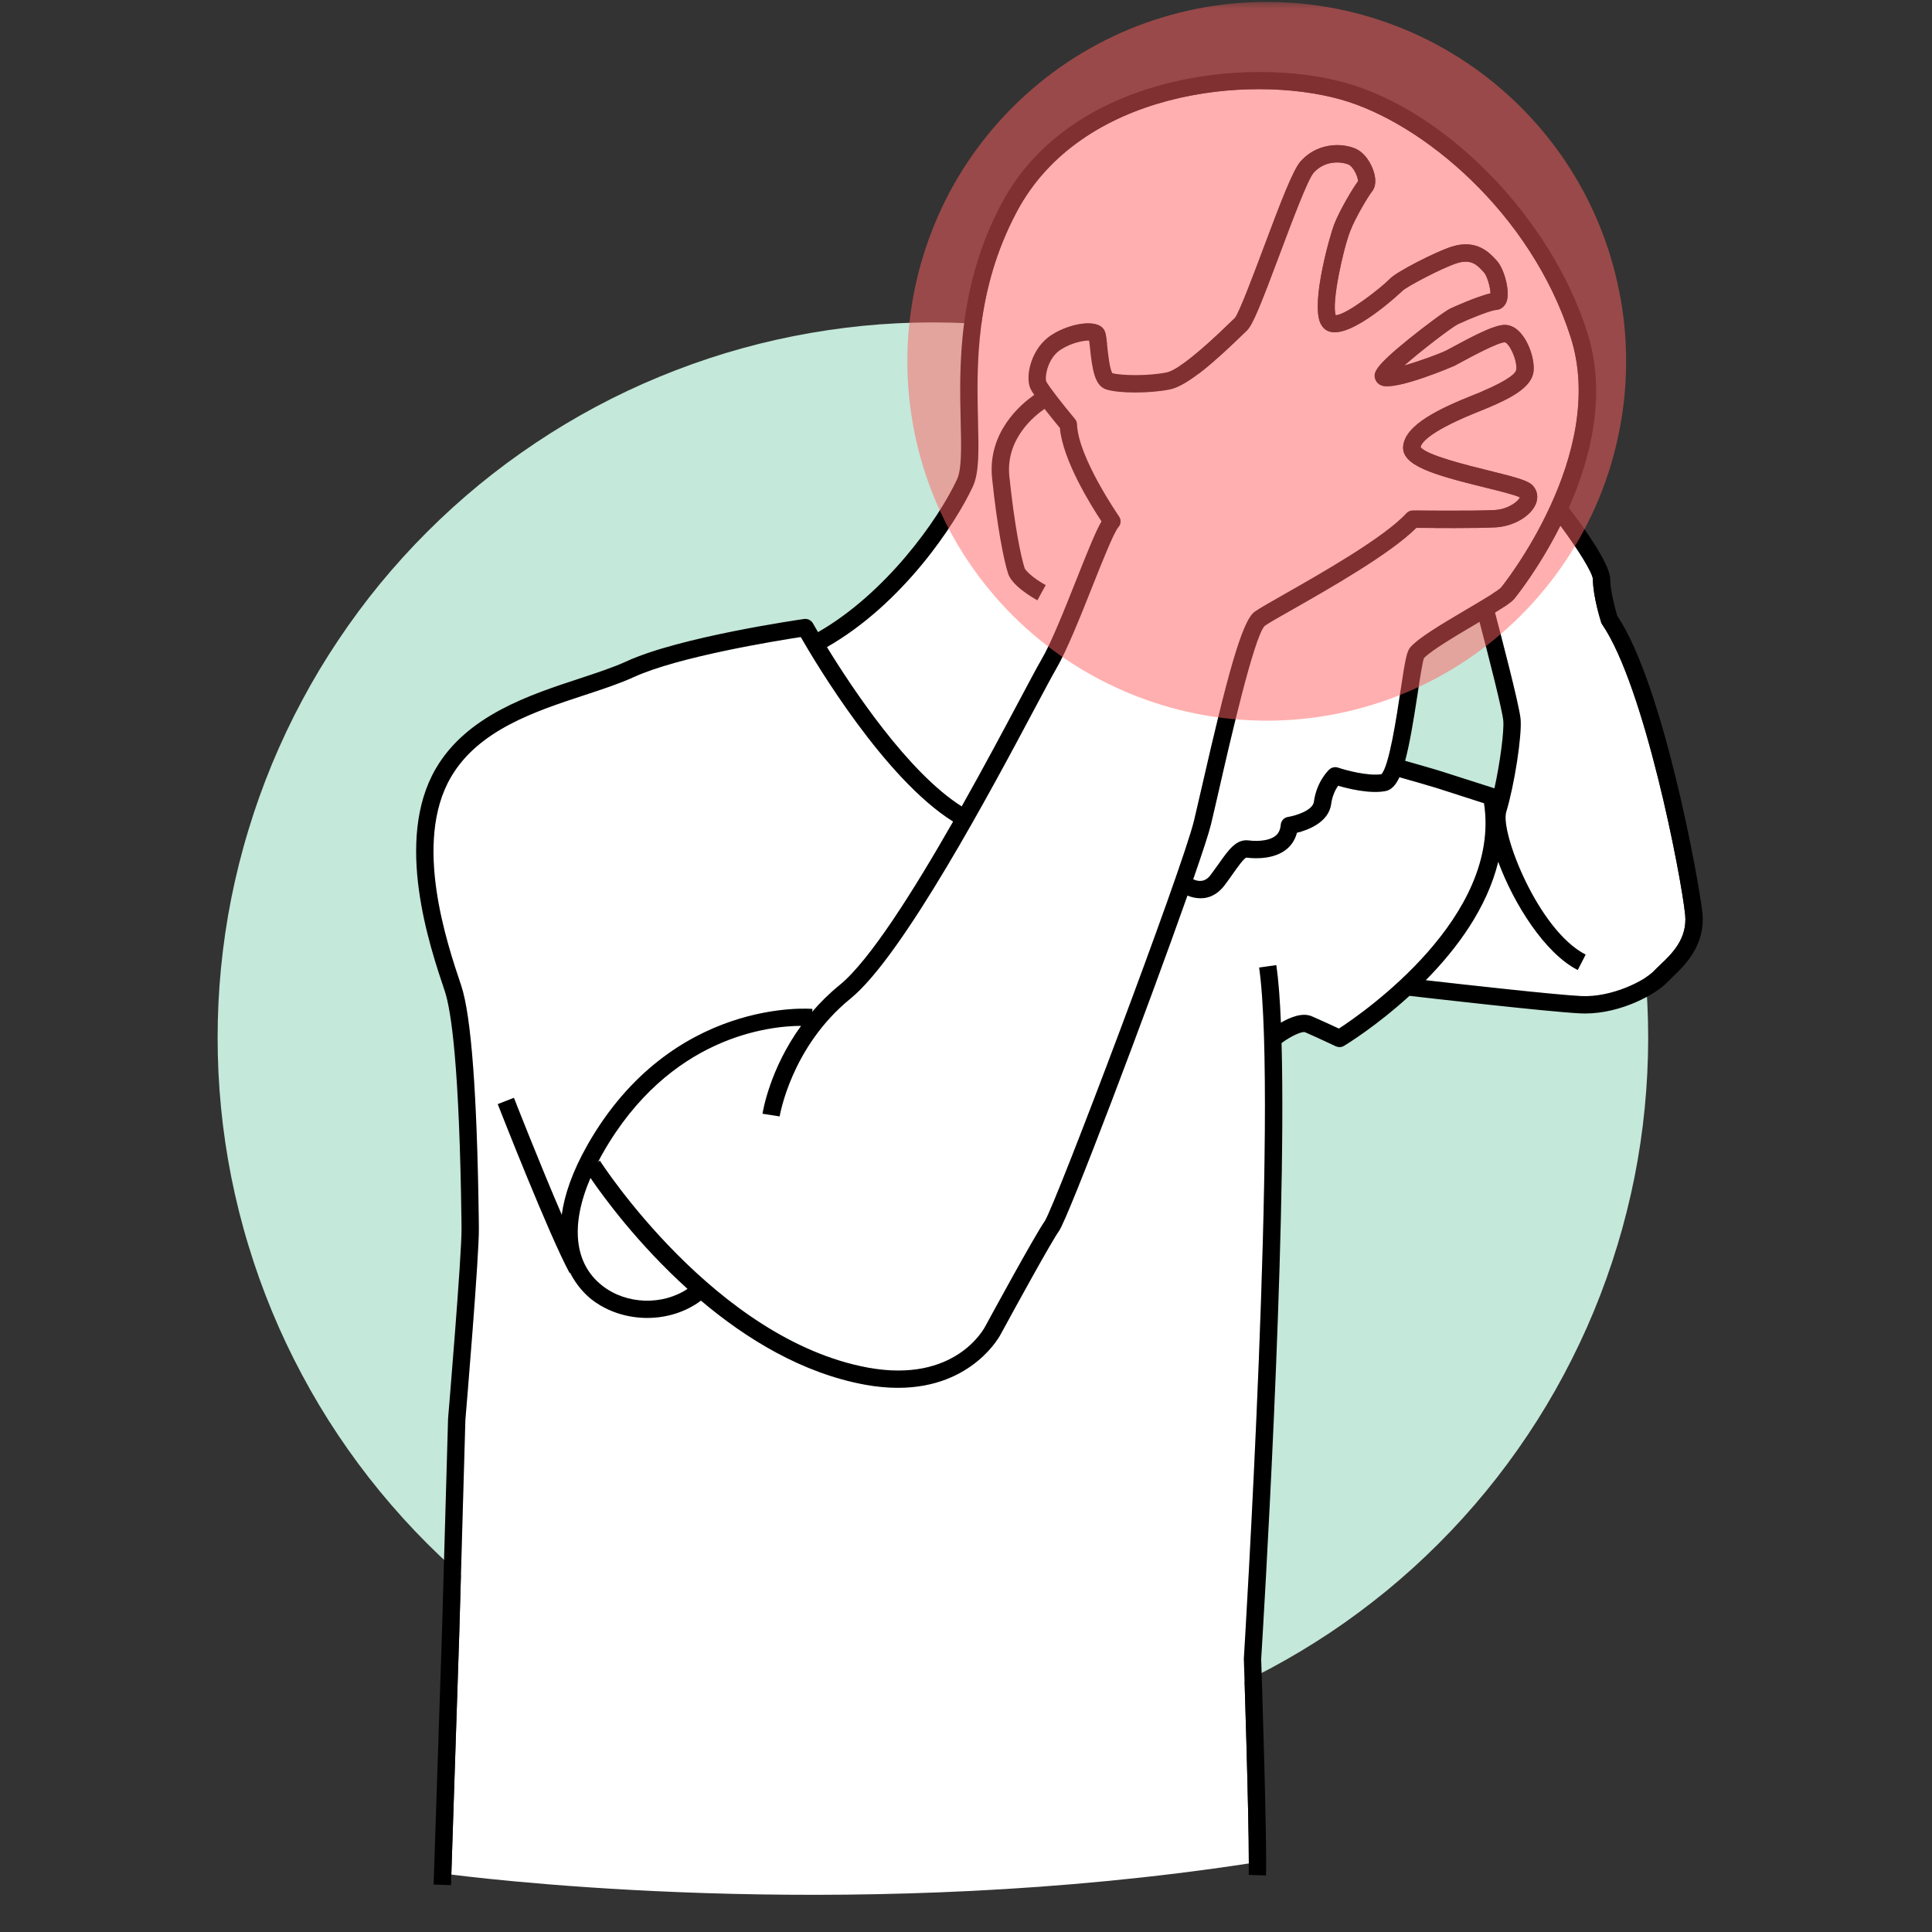 <svg version="1.0" preserveAspectRatio="xMidYMid meet" height="150" viewBox="0 0 112.5 112.5" zoomAndPan="magnify" width="150" xmlns:xlink="http://www.w3.org/1999/xlink" xmlns="http://www.w3.org/2000/svg"><rect x="0" y="0" width="112.5" height="112.5" fill="#333333" stroke="none"/><defs><filter id="82993a7ae8" height="100%" width="100%" y="0%" x="0%"><feColorMatrix color-interpolation-filters="sRGB" values="0 0 0 0 1 0 0 0 0 1 0 0 0 0 1 0 0 0 1 0"></feColorMatrix></filter><clipPath id="07f786d54d"><path clip-rule="nonzero" d="M 12.672 18 L 96 18 L 96 103 L 12.672 103 Z M 12.672 18"></path></clipPath><clipPath id="599b88238a"><path clip-rule="nonzero" d="M 24 4 L 99.285 4 L 99.285 110 L 24 110 Z M 24 4"></path></clipPath><mask id="d2a613c87b"><g filter="url(#82993a7ae8)"><rect fill-opacity="0.5" height="135" y="-11.25" fill="#000000" width="135" x="-11.25"></rect></g></mask><clipPath id="7a2558b35b"><path clip-rule="nonzero" d="M 0.805 0 L 42.859 0 L 42.859 42 L 0.805 42 Z M 0.805 0"></path></clipPath><clipPath id="2d75938cdd"><rect height="43" y="0" width="43" x="0"></rect></clipPath></defs><g clip-path="url(#07f786d54d)"><path fill-rule="nonzero" fill-opacity="1" d="M 95.973 60.426 C 95.973 61.789 95.906 63.152 95.773 64.508 C 95.641 65.867 95.441 67.215 95.176 68.551 C 94.906 69.891 94.578 71.211 94.18 72.516 C 93.785 73.82 93.324 75.105 92.805 76.363 C 92.281 77.625 91.699 78.855 91.055 80.059 C 90.414 81.262 89.711 82.434 88.953 83.566 C 88.195 84.699 87.387 85.793 86.52 86.848 C 85.656 87.902 84.738 88.914 83.773 89.879 C 82.809 90.844 81.801 91.758 80.746 92.625 C 79.691 93.488 78.598 94.301 77.465 95.059 C 76.328 95.816 75.16 96.516 73.957 97.16 C 72.754 97.801 71.523 98.387 70.262 98.906 C 69 99.43 67.719 99.887 66.414 100.285 C 65.109 100.68 63.785 101.012 62.449 101.277 C 61.109 101.543 59.762 101.742 58.406 101.879 C 57.047 102.012 55.688 102.078 54.324 102.078 C 52.957 102.078 51.598 102.012 50.238 101.879 C 48.883 101.742 47.535 101.543 46.195 101.277 C 44.859 101.012 43.535 100.68 42.23 100.285 C 40.926 99.887 39.645 99.43 38.383 98.906 C 37.121 98.387 35.891 97.801 34.688 97.16 C 33.484 96.516 32.316 95.816 31.184 95.059 C 30.047 94.301 28.953 93.488 27.898 92.625 C 26.844 91.758 25.836 90.844 24.871 89.879 C 23.906 88.914 22.992 87.902 22.125 86.848 C 21.258 85.793 20.449 84.699 19.691 83.566 C 18.934 82.434 18.23 81.262 17.59 80.059 C 16.945 78.855 16.363 77.625 15.84 76.363 C 15.32 75.105 14.859 73.82 14.465 72.516 C 14.066 71.211 13.738 69.891 13.469 68.551 C 13.203 67.215 13.004 65.867 12.871 64.508 C 12.738 63.152 12.672 61.789 12.672 60.426 C 12.672 59.062 12.738 57.699 12.871 56.344 C 13.004 54.984 13.203 53.637 13.469 52.301 C 13.738 50.961 14.066 49.641 14.465 48.336 C 14.859 47.027 15.32 45.746 15.84 44.484 C 16.363 43.227 16.945 41.992 17.59 40.789 C 18.23 39.586 18.934 38.418 19.691 37.285 C 20.449 36.152 21.258 35.055 22.125 34 C 22.992 32.945 23.906 31.938 24.871 30.973 C 25.836 30.008 26.844 29.094 27.898 28.227 C 28.953 27.363 30.047 26.551 31.184 25.793 C 32.316 25.035 33.484 24.336 34.688 23.691 C 35.891 23.047 37.121 22.465 38.383 21.945 C 39.645 21.422 40.926 20.965 42.23 20.566 C 43.535 20.172 44.859 19.84 46.195 19.574 C 47.535 19.309 48.883 19.109 50.238 18.973 C 51.598 18.84 52.957 18.773 54.324 18.773 C 55.688 18.773 57.047 18.84 58.406 18.973 C 59.762 19.109 61.109 19.309 62.449 19.574 C 63.785 19.84 65.109 20.172 66.414 20.566 C 67.719 20.965 69 21.422 70.262 21.945 C 71.523 22.465 72.754 23.047 73.957 23.691 C 75.16 24.336 76.328 25.035 77.465 25.793 C 78.598 26.551 79.691 27.363 80.746 28.227 C 81.801 29.094 82.809 30.008 83.773 30.973 C 84.738 31.938 85.656 32.945 86.52 34 C 87.387 35.055 88.195 36.152 88.953 37.285 C 89.711 38.418 90.414 39.586 91.055 40.789 C 91.699 41.992 92.281 43.227 92.805 44.484 C 93.324 45.746 93.785 47.027 94.18 48.336 C 94.578 49.641 94.906 50.961 95.176 52.301 C 95.441 53.637 95.641 54.984 95.773 56.344 C 95.906 57.699 95.973 59.062 95.973 60.426 Z M 95.973 60.426" fill="#c4e8da"></path></g><path fill-rule="nonzero" fill-opacity="1" d="M 92.051 58 C 93.859 58.094 95.785 57.098 96.309 56.539 C 96.402 56.441 96.52 56.328 96.652 56.203 C 97.336 55.559 98.27 54.672 98.125 53.254 C 97.887 50.957 95.754 39.953 93.297 36.363 C 93.27 36.324 93.246 36.281 93.234 36.234 C 93.215 36.172 92.762 34.75 92.754 33.738 C 92.75 33.352 91.855 31.941 90.863 30.605 C 89.586 33.152 88.191 34.852 88.16 34.887 C 87.992 35.074 87.629 35.32 87.055 35.672 C 87.344 36.773 88.465 41.031 88.543 41.867 C 88.629 42.828 88.184 45.715 87.707 47.281 C 87.348 48.469 89.578 54.18 92.332 55.586 L 91.871 56.484 C 89.949 55.504 88.137 52.609 87.242 50.18 C 86.582 52.891 84.816 55.262 83.02 57.078 C 85.141 57.32 90.477 57.918 92.051 58 Z M 92.051 58" fill="#ffffff"></path><path fill-rule="nonzero" fill-opacity="1" d="M 69.984 45.82 C 71.434 39.477 72.309 36.156 73.059 35.621 C 73.32 35.434 73.934 35.086 74.785 34.602 C 76.957 33.367 80.59 31.301 81.895 29.887 C 81.988 29.781 82.121 29.723 82.27 29.723 C 82.305 29.727 85.844 29.766 87.039 29.699 C 87.859 29.652 88.434 29.164 88.5 28.961 C 88.223 28.816 87.246 28.578 86.457 28.383 C 83.414 27.633 81.574 27.098 81.707 25.953 C 81.852 24.73 83.785 23.801 85.848 22.98 C 85.984 22.926 86.094 22.883 86.172 22.852 L 86.273 22.805 C 87.992 22.074 88.277 21.688 88.293 21.523 C 88.355 20.926 87.875 19.98 87.625 19.93 C 87.223 19.934 85.617 20.801 85.09 21.086 C 84.922 21.176 84.785 21.25 84.691 21.301 C 84.66 21.316 81.289 22.773 80.441 22.445 C 80.273 22.379 80.148 22.254 80.09 22.094 C 79.949 21.719 80.016 21.371 82.078 19.707 C 82.977 18.984 84.148 18.109 84.461 17.965 C 84.48 17.953 85.992 17.258 86.793 17.082 C 86.785 16.75 86.602 16.07 86.414 15.867 C 86.039 15.449 85.688 15.055 84.828 15.328 C 83.957 15.609 81.926 16.684 81.668 16.93 C 81.641 16.957 78.691 19.773 77.379 19.297 C 77.23 19.242 77.02 19.113 76.883 18.809 C 76.328 17.578 77.465 13.633 77.691 13.059 C 78.027 12.207 78.773 10.961 79.074 10.559 C 79.094 10.324 78.809 9.68 78.492 9.566 C 78.055 9.406 77.145 9.332 76.492 10.062 C 76.148 10.445 75.203 12.973 74.512 14.816 C 73.43 17.703 72.953 18.91 72.609 19.242 L 72.414 19.43 C 70.887 20.914 69.188 22.461 68.129 22.676 C 66.938 22.918 65.129 22.914 64.402 22.672 C 63.746 22.449 63.602 21.527 63.469 20.246 C 63.453 20.109 63.438 19.949 63.422 19.832 C 63.117 19.824 62.449 19.934 61.789 20.344 C 60.973 20.852 60.832 21.992 60.922 22.211 C 61.035 22.457 61.863 23.52 62.602 24.406 C 62.672 24.492 62.711 24.598 62.715 24.711 C 62.781 26.633 65.137 30.035 65.16 30.07 C 65.297 30.262 65.281 30.52 65.125 30.695 C 64.863 30.988 64.164 32.75 63.602 34.164 C 62.906 35.918 62.113 37.902 61.496 38.953 C 61.281 39.32 60.844 40.145 60.285 41.191 C 57.785 45.887 52.582 55.664 49.523 58.148 C 46.062 60.961 45.406 64.965 45.398 65.008 L 44.402 64.852 C 44.422 64.719 44.82 62.254 46.648 59.734 C 44.82 59.742 38.988 60.324 35.102 67.145 C 35.004 67.316 34.914 67.484 34.828 67.652 L 34.93 67.586 C 34.996 67.691 41.648 78.012 50.562 79.641 C 55.633 80.562 57.312 77.352 57.383 77.215 C 57.508 76.984 60.258 71.922 60.84 71.102 C 61.484 70.086 68.84 50.641 69.531 47.773 C 69.652 47.266 69.809 46.594 69.984 45.82 Z M 69.984 45.82" fill="#ffffff"></path><path fill-rule="nonzero" fill-opacity="1" d="M 72.43 96.621 C 72.43 96.605 72.43 96.59 72.43 96.574 C 72.449 96.25 74.43 64.145 73.32 56.34 L 74.32 56.199 C 74.445 57.062 74.531 58.203 74.586 59.551 C 75.129 59.234 75.844 58.941 76.398 59.184 C 76.879 59.391 77.59 59.719 77.965 59.895 C 79.422 58.945 87.43 53.395 86.414 46.773 C 85.727 46.551 84.039 46.008 83.648 45.883 C 83.293 45.77 82.098 45.43 81.488 45.258 C 81.262 45.746 81 46.004 80.668 46.066 C 79.762 46.234 78.512 45.926 77.918 45.754 C 77.773 45.961 77.578 46.32 77.512 46.824 C 77.363 47.895 76.152 48.336 75.52 48.492 C 75.418 48.879 75.215 49.203 74.918 49.449 C 74.199 50.031 73.141 50.008 72.574 49.938 C 72.434 49.973 72.062 50.492 71.797 50.871 C 71.645 51.086 71.48 51.32 71.293 51.566 C 70.98 51.977 70.578 52.23 70.129 52.289 C 70.051 52.301 69.973 52.305 69.898 52.305 C 69.609 52.305 69.352 52.234 69.145 52.148 C 66.781 58.848 62.211 70.918 61.66 71.688 C 61.223 72.301 59.258 75.875 58.277 77.68 C 58.27 77.699 56.68 80.812 52.293 80.812 C 51.707 80.812 51.07 80.758 50.383 80.633 C 46.703 79.961 43.441 77.953 40.816 75.734 C 39.93 76.402 38.812 76.742 37.688 76.742 C 36.531 76.742 35.367 76.383 34.441 75.66 C 34.133 75.414 33.602 74.914 33.195 74.109 L 33.168 74.125 C 31.98 71.941 29.105 64.605 28.984 64.293 L 29.926 63.926 C 29.945 63.98 31.434 67.777 32.711 70.738 C 32.867 69.598 33.316 68.238 34.223 66.645 C 39.121 58.059 47.227 58.742 47.309 58.75 L 47.289 58.922 C 47.75 58.387 48.277 57.859 48.887 57.363 C 50.637 55.941 53.199 51.867 55.5 47.84 C 51.512 45.344 47.512 38.633 46.629 37.094 C 45.18 37.316 39.48 38.242 36.895 39.43 C 36.07 39.809 35.086 40.129 34.047 40.473 C 31.145 41.426 27.855 42.508 26.254 45.258 C 24.047 49.047 26.012 54.883 26.852 57.379 C 27.441 59.129 27.785 63.746 27.879 71.102 L 27.883 71.52 C 27.91 73.02 27.145 82.129 27.098 82.688 C 27.086 83.109 26.801 92.977 26.742 95.148 L 26.281 109.156 C 29.988 109.621 50.555 111.898 72.719 108.508 C 72.723 105.477 72.434 96.715 72.43 96.621 Z M 72.43 96.621" fill="#ffffff"></path><path fill-rule="nonzero" fill-opacity="1" d="M 82.121 37.695 C 82.574 37.168 83.781 36.438 85.438 35.461 C 86.242 34.988 87.242 34.398 87.406 34.215 C 87.469 34.145 93.641 26.484 91.461 19.641 C 89.16 12.422 82.828 7.113 78.039 5.785 C 72.648 4.289 62.938 5.332 59.215 12.316 C 56.766 16.914 56.875 21.316 56.949 24.535 C 56.992 26.273 57.023 27.527 56.641 28.348 C 55.633 30.504 52.598 35.137 48.152 37.68 C 49.629 40.09 52.879 44.988 56 46.961 C 57.32 44.613 58.523 42.352 59.395 40.715 C 59.977 39.621 60.398 38.828 60.625 38.441 C 61.207 37.457 61.98 35.508 62.664 33.789 C 63.344 32.078 63.797 30.949 64.141 30.359 C 63.555 29.48 61.879 26.801 61.719 24.922 C 61.523 24.684 61.164 24.246 60.824 23.809 C 60.266 24.188 58.547 25.539 58.777 27.738 C 59.066 30.543 59.438 32.371 59.664 33.086 C 59.711 33.215 60.129 33.652 60.891 34.07 L 60.406 34.953 C 60.164 34.82 58.934 34.121 58.703 33.391 C 58.449 32.598 58.07 30.723 57.77 27.844 C 57.492 25.148 59.484 23.508 60.227 22.996 C 60.125 22.852 60.047 22.727 60.008 22.637 C 59.668 21.914 60.051 20.234 61.258 19.488 C 62.328 18.824 63.883 18.551 64.281 19.195 C 64.387 19.363 64.414 19.57 64.473 20.141 C 64.512 20.516 64.609 21.484 64.773 21.73 C 65.293 21.871 66.836 21.906 67.926 21.688 C 68.531 21.562 69.805 20.562 71.707 18.707 L 71.91 18.512 C 72.152 18.223 72.969 16.051 73.566 14.461 C 74.625 11.633 75.301 9.879 75.738 9.391 C 76.625 8.398 77.934 8.285 78.836 8.617 C 79.469 8.844 79.863 9.535 80.012 10.059 C 80.137 10.516 80.098 10.891 79.898 11.145 C 79.688 11.402 78.941 12.641 78.633 13.43 C 78.199 14.523 77.52 17.699 77.781 18.355 C 78.387 18.348 80.426 16.762 80.941 16.227 C 81.352 15.805 83.605 14.66 84.52 14.367 C 86 13.891 86.758 14.738 87.168 15.191 C 87.602 15.676 87.957 17.004 87.715 17.598 C 87.602 17.863 87.375 18.035 87.102 18.051 C 86.812 18.066 85.578 18.555 84.891 18.879 C 84.555 19.043 82.797 20.379 81.77 21.285 C 82.664 21.027 83.855 20.594 84.227 20.402 C 84.316 20.355 84.449 20.285 84.609 20.199 C 86.098 19.391 87.07 18.922 87.621 18.918 C 87.844 18.918 88.184 18.992 88.527 19.371 C 89.023 19.918 89.371 20.926 89.297 21.625 C 89.199 22.578 87.891 23.215 86.672 23.734 L 86.566 23.777 C 86.488 23.812 86.371 23.859 86.223 23.918 C 83.371 25.051 82.793 25.719 82.719 26.031 C 83.031 26.5 85.5 27.109 86.699 27.402 C 88.387 27.82 89.004 27.992 89.266 28.289 C 89.527 28.582 89.586 28.973 89.426 29.355 C 89.129 30.066 88.129 30.648 87.098 30.707 C 86.027 30.77 83.281 30.746 82.477 30.738 C 80.965 32.25 77.426 34.262 75.285 35.48 C 74.523 35.91 73.867 36.285 73.648 36.441 C 73.027 37.039 71.586 43.352 70.969 46.047 C 70.789 46.82 70.637 47.5 70.512 48.012 C 70.395 48.5 70.016 49.652 69.48 51.199 C 69.73 51.32 70.145 51.414 70.488 50.957 C 70.668 50.719 70.824 50.496 70.973 50.289 C 71.539 49.488 71.988 48.852 72.695 48.938 C 73.379 49.02 73.973 48.918 74.277 48.668 C 74.457 48.52 74.555 48.309 74.578 48.027 C 74.598 47.793 74.773 47.602 75.008 47.57 C 75.469 47.496 76.441 47.188 76.508 46.688 C 76.676 45.48 77.383 44.828 77.414 44.801 C 77.551 44.68 77.742 44.641 77.914 44.699 C 78.355 44.848 79.652 45.203 80.438 45.082 C 80.887 44.641 81.332 41.688 81.547 40.258 C 81.828 38.395 81.914 37.938 82.121 37.695 Z M 82.121 37.695" fill="#ffffff"></path><path fill-rule="nonzero" fill-opacity="1" d="M 34.383 68.59 C 33.203 71.336 33.43 73.578 35.066 74.863 C 36.484 75.977 38.59 76.02 40.035 75.051 C 37.125 72.422 35.121 69.672 34.383 68.59 Z M 34.383 68.59" fill="#ffffff"></path><g clip-path="url(#599b88238a)"><path fill-rule="nonzero" fill-opacity="1" d="M 26.871 71.117 L 26.875 71.535 C 26.898 73 26.098 82.52 26.09 82.617 C 26.09 82.625 26.09 82.633 26.09 82.645 C 26.09 82.645 25.793 92.902 25.734 95.121 L 25.25 109.738 L 26.262 109.77 L 26.281 109.156 L 26.742 95.148 C 26.801 92.977 27.086 83.109 27.098 82.688 C 27.145 82.129 27.91 73.02 27.883 71.52 L 27.879 71.105 C 27.785 63.746 27.441 59.129 26.852 57.379 C 26.012 54.887 24.047 49.047 26.254 45.258 C 27.855 42.508 31.145 41.426 34.047 40.473 C 35.086 40.129 36.07 39.809 36.895 39.43 C 39.48 38.242 45.18 37.316 46.629 37.094 C 47.512 38.633 51.512 45.344 55.5 47.84 C 53.199 51.867 50.637 55.945 48.887 57.363 C 48.277 57.859 47.75 58.387 47.289 58.922 L 47.309 58.75 C 47.227 58.742 39.121 58.059 34.223 66.645 C 33.316 68.238 32.867 69.598 32.711 70.738 C 31.434 67.777 29.945 63.98 29.926 63.926 L 28.984 64.293 C 29.105 64.605 31.98 71.941 33.168 74.125 L 33.195 74.109 C 33.602 74.914 34.133 75.414 34.441 75.66 C 35.367 76.383 36.531 76.742 37.688 76.742 C 38.812 76.742 39.93 76.402 40.816 75.734 C 43.441 77.953 46.703 79.961 50.383 80.633 C 51.07 80.758 51.707 80.812 52.293 80.812 C 56.68 80.812 58.27 77.699 58.277 77.68 C 59.258 75.875 61.223 72.301 61.66 71.688 C 62.211 70.918 66.781 58.848 69.145 52.148 C 69.352 52.234 69.609 52.305 69.898 52.305 C 69.973 52.305 70.051 52.301 70.129 52.293 C 70.578 52.23 70.98 51.977 71.293 51.566 C 71.48 51.32 71.645 51.086 71.797 50.871 C 72.062 50.492 72.434 49.973 72.574 49.938 C 73.141 50.008 74.203 50.031 74.918 49.449 C 75.215 49.207 75.418 48.879 75.52 48.492 C 76.152 48.336 77.363 47.895 77.512 46.824 C 77.578 46.32 77.773 45.961 77.918 45.754 C 78.512 45.926 79.762 46.234 80.668 46.066 C 81 46.004 81.262 45.746 81.488 45.258 C 82.098 45.43 83.293 45.77 83.648 45.883 C 84.039 46.008 85.727 46.551 86.414 46.773 C 87.43 53.395 79.422 58.945 77.965 59.895 C 77.59 59.719 76.879 59.391 76.398 59.184 C 75.844 58.941 75.129 59.234 74.586 59.551 C 74.531 58.203 74.445 57.062 74.32 56.199 L 73.32 56.34 C 74.43 64.145 72.449 96.25 72.43 96.574 C 72.43 96.59 72.43 96.605 72.43 96.621 C 72.434 96.715 72.723 105.477 72.719 108.508 C 72.719 108.781 72.715 109.008 72.711 109.176 L 73.719 109.207 C 73.785 107.148 73.461 97.301 73.438 96.609 C 73.527 95.207 74.938 72.18 74.625 60.738 C 75.164 60.336 75.82 60.031 76 60.109 C 76.648 60.391 77.773 60.918 77.785 60.926 C 77.855 60.957 77.93 60.973 78 60.973 C 78.094 60.973 78.184 60.949 78.262 60.898 C 78.438 60.797 80.16 59.734 82.074 57.988 C 82.812 58.074 90.062 58.91 92 59.008 C 92.098 59.012 92.195 59.016 92.297 59.016 C 94.438 59.016 96.457 57.859 97.047 57.23 C 97.129 57.145 97.23 57.047 97.344 56.938 C 98.086 56.234 99.324 55.062 99.129 53.148 C 98.945 51.402 96.879 39.902 94.172 35.859 C 94.09 35.578 93.77 34.48 93.762 33.73 C 93.754 32.82 92.168 30.637 91.352 29.57 C 92.637 26.668 93.574 22.941 92.422 19.336 C 90.309 12.699 84.242 6.457 78.309 4.812 C 72.602 3.23 62.305 4.371 58.324 11.844 C 55.75 16.672 55.867 21.418 55.941 24.559 C 55.977 26.039 56.008 27.312 55.727 27.918 C 54.613 30.305 51.562 34.559 47.633 36.809 C 47.449 36.496 47.344 36.312 47.34 36.301 C 47.238 36.117 47.035 36.016 46.824 36.043 C 46.531 36.086 39.566 37.09 36.477 38.512 C 35.703 38.867 34.742 39.18 33.73 39.516 C 30.812 40.473 27.18 41.668 25.379 44.75 C 22.941 48.934 25.012 55.078 25.895 57.699 C 26.277 58.836 26.754 62.086 26.871 71.117 Z M 35.066 74.863 C 33.43 73.578 33.203 71.336 34.383 68.59 C 35.121 69.672 37.125 72.422 40.035 75.051 C 38.59 76.02 36.484 75.977 35.066 74.863 Z M 60.84 71.102 C 60.258 71.922 57.508 76.984 57.383 77.215 C 57.312 77.352 55.633 80.562 50.562 79.641 C 41.648 78.012 34.996 67.691 34.93 67.586 L 34.828 67.652 C 34.914 67.484 35.004 67.316 35.102 67.145 C 38.988 60.324 44.82 59.742 46.648 59.734 C 44.82 62.254 44.422 64.719 44.402 64.852 L 45.398 65.008 C 45.406 64.965 46.062 60.961 49.523 58.148 C 52.582 55.664 57.785 45.887 60.285 41.191 C 60.844 40.145 61.281 39.32 61.496 38.953 C 62.113 37.902 62.906 35.918 63.602 34.164 C 64.164 32.75 64.863 30.988 65.125 30.695 C 65.281 30.52 65.297 30.262 65.16 30.07 C 65.137 30.035 62.781 26.633 62.715 24.711 C 62.711 24.598 62.672 24.492 62.602 24.406 C 61.863 23.52 61.035 22.457 60.922 22.211 C 60.832 21.992 60.973 20.852 61.789 20.344 C 62.449 19.934 63.117 19.824 63.422 19.832 C 63.438 19.949 63.453 20.109 63.469 20.242 C 63.602 21.527 63.746 22.449 64.402 22.672 C 65.129 22.914 66.938 22.918 68.129 22.676 C 69.188 22.461 70.887 20.914 72.414 19.43 L 72.609 19.242 C 72.953 18.91 73.43 17.703 74.512 14.816 C 75.203 12.973 76.148 10.445 76.492 10.062 C 77.145 9.332 78.055 9.406 78.492 9.566 C 78.809 9.68 79.094 10.324 79.074 10.559 C 78.773 10.957 78.027 12.207 77.691 13.059 C 77.465 13.633 76.328 17.578 76.883 18.809 C 77.02 19.113 77.23 19.242 77.379 19.297 C 78.691 19.773 81.641 16.957 81.668 16.93 C 81.926 16.684 83.957 15.609 84.828 15.328 C 85.688 15.055 86.039 15.449 86.414 15.867 C 86.602 16.07 86.785 16.75 86.793 17.082 C 85.992 17.258 84.48 17.953 84.461 17.961 C 84.148 18.109 82.977 18.984 82.078 19.707 C 80.016 21.371 79.949 21.719 80.09 22.094 C 80.148 22.254 80.273 22.379 80.441 22.445 C 81.289 22.773 84.66 21.316 84.691 21.301 C 84.785 21.25 84.922 21.176 85.09 21.086 C 85.617 20.801 87.223 19.934 87.625 19.93 C 87.875 19.98 88.355 20.926 88.293 21.523 C 88.277 21.688 87.992 22.074 86.273 22.805 L 86.172 22.852 C 86.094 22.883 85.984 22.926 85.848 22.98 C 83.785 23.801 81.852 24.73 81.711 25.953 C 81.574 27.098 83.414 27.633 86.457 28.383 C 87.246 28.578 88.223 28.816 88.5 28.961 C 88.434 29.164 87.859 29.652 87.039 29.699 C 85.844 29.766 82.305 29.727 82.27 29.723 C 82.121 29.723 81.988 29.781 81.895 29.887 C 80.59 31.301 76.957 33.367 74.785 34.602 C 73.934 35.086 73.32 35.434 73.059 35.621 C 72.309 36.156 71.434 39.477 69.984 45.82 C 69.809 46.59 69.652 47.266 69.531 47.773 C 68.84 50.641 61.484 70.086 60.84 71.102 Z M 80.438 45.082 C 79.652 45.203 78.355 44.848 77.914 44.699 C 77.742 44.641 77.551 44.68 77.414 44.801 C 77.383 44.828 76.672 45.48 76.508 46.688 C 76.441 47.188 75.469 47.496 75.008 47.57 C 74.773 47.602 74.598 47.793 74.578 48.027 C 74.555 48.309 74.457 48.52 74.277 48.668 C 73.973 48.918 73.379 49.02 72.695 48.938 C 71.988 48.852 71.539 49.488 70.973 50.289 C 70.824 50.492 70.668 50.719 70.488 50.957 C 70.145 51.414 69.73 51.32 69.48 51.199 C 70.016 49.652 70.395 48.5 70.512 48.012 C 70.637 47.5 70.789 46.82 70.969 46.047 C 71.582 43.352 73.027 37.039 73.648 36.441 C 73.863 36.285 74.523 35.91 75.285 35.48 C 77.426 34.262 80.965 32.25 82.477 30.738 C 83.281 30.746 86.027 30.77 87.098 30.707 C 88.129 30.648 89.129 30.066 89.426 29.355 C 89.586 28.973 89.527 28.582 89.266 28.289 C 89.004 27.992 88.387 27.82 86.699 27.402 C 85.5 27.109 83.031 26.5 82.719 26.031 C 82.793 25.719 83.371 25.051 86.223 23.918 C 86.367 23.859 86.488 23.812 86.566 23.777 L 86.672 23.734 C 87.891 23.215 89.199 22.578 89.297 21.625 C 89.371 20.926 89.023 19.918 88.527 19.371 C 88.184 18.992 87.844 18.918 87.621 18.918 C 87.07 18.922 86.098 19.391 84.609 20.199 C 84.449 20.285 84.316 20.355 84.227 20.402 C 83.855 20.594 82.664 21.027 81.77 21.285 C 82.797 20.379 84.555 19.043 84.891 18.879 C 85.578 18.555 86.812 18.066 87.102 18.051 C 87.375 18.035 87.602 17.863 87.715 17.598 C 87.957 17.004 87.602 15.676 87.168 15.191 C 86.758 14.738 86 13.891 84.52 14.367 C 83.605 14.66 81.352 15.805 80.941 16.227 C 80.426 16.762 78.387 18.348 77.781 18.355 C 77.52 17.695 78.199 14.523 78.633 13.43 C 78.941 12.641 79.688 11.402 79.895 11.145 C 80.098 10.891 80.137 10.516 80.012 10.059 C 79.863 9.535 79.469 8.844 78.836 8.617 C 77.934 8.285 76.625 8.398 75.738 9.391 C 75.301 9.879 74.625 11.633 73.566 14.461 C 72.969 16.051 72.152 18.223 71.91 18.512 L 71.707 18.707 C 69.805 20.562 68.531 21.562 67.926 21.688 C 66.836 21.906 65.293 21.871 64.773 21.73 C 64.609 21.484 64.512 20.516 64.473 20.141 C 64.414 19.57 64.387 19.363 64.281 19.195 C 63.883 18.551 62.328 18.824 61.258 19.488 C 60.051 20.234 59.668 21.914 60.008 22.637 C 60.047 22.727 60.125 22.852 60.227 22.996 C 59.484 23.508 57.492 25.148 57.77 27.844 C 58.07 30.723 58.449 32.598 58.699 33.391 C 58.934 34.121 60.164 34.82 60.406 34.953 L 60.891 34.07 C 60.129 33.652 59.711 33.215 59.664 33.086 C 59.434 32.371 59.066 30.543 58.773 27.738 C 58.547 25.539 60.266 24.188 60.824 23.809 C 61.164 24.246 61.523 24.684 61.719 24.922 C 61.879 26.801 63.555 29.48 64.141 30.359 C 63.797 30.949 63.344 32.078 62.664 33.789 C 61.98 35.508 61.207 37.457 60.625 38.441 C 60.398 38.828 59.977 39.621 59.395 40.715 C 58.523 42.352 57.32 44.613 56 46.957 C 52.879 44.988 49.629 40.09 48.152 37.68 C 52.598 35.137 55.633 30.504 56.641 28.348 C 57.023 27.527 56.992 26.273 56.949 24.535 C 56.875 21.316 56.766 16.914 59.215 12.316 C 62.938 5.332 72.648 4.289 78.039 5.785 C 82.828 7.113 89.16 12.422 91.461 19.641 C 93.641 26.484 87.469 34.145 87.406 34.215 C 87.242 34.398 86.242 34.988 85.438 35.461 C 83.781 36.438 82.574 37.168 82.121 37.695 C 81.914 37.938 81.828 38.395 81.547 40.258 C 81.332 41.688 80.887 44.641 80.438 45.082 Z M 82.547 40.406 C 82.668 39.586 82.824 38.57 82.918 38.32 C 83.34 37.871 84.844 36.984 85.949 36.332 C 86.02 36.289 86.082 36.254 86.152 36.211 C 86.723 38.375 87.484 41.383 87.535 41.961 C 87.59 42.57 87.352 44.406 87.02 45.906 C 87.016 45.906 87.016 45.906 87.016 45.902 C 87.016 45.902 84.449 45.078 83.953 44.922 C 83.594 44.805 82.445 44.48 81.82 44.301 C 82.066 43.398 82.285 42.125 82.547 40.406 Z M 87.242 50.18 C 88.137 52.609 89.949 55.504 91.871 56.484 L 92.332 55.586 C 89.578 54.18 87.348 48.469 87.707 47.281 C 88.184 45.715 88.629 42.828 88.543 41.867 C 88.465 41.031 87.344 36.773 87.055 35.672 C 87.629 35.32 87.992 35.074 88.16 34.887 C 88.191 34.852 89.586 33.152 90.863 30.605 C 91.855 31.941 92.75 33.352 92.754 33.738 C 92.762 34.75 93.215 36.172 93.234 36.234 C 93.246 36.281 93.27 36.324 93.297 36.363 C 95.754 39.953 97.887 50.957 98.125 53.254 C 98.27 54.672 97.336 55.559 96.652 56.203 C 96.52 56.328 96.402 56.441 96.309 56.539 C 95.785 57.098 93.859 58.094 92.051 58 C 90.477 57.918 85.141 57.32 83.02 57.078 C 84.816 55.262 86.582 52.891 87.242 50.18 Z M 87.242 50.18" fill="#000000"></path></g><g mask="url(#d2a613c87b)"><g transform="matrix(1, 0, 0, 1, 52, -0)"><g clip-path="url(#2d75938cdd)"><g clip-path="url(#7a2558b35b)"><path fill-rule="nonzero" fill-opacity="1" d="M 42.688 21.039 C 42.688 21.723 42.656 22.406 42.59 23.09 C 42.52 23.773 42.422 24.449 42.285 25.121 C 42.152 25.793 41.988 26.457 41.789 27.113 C 41.59 27.77 41.359 28.414 41.098 29.047 C 40.832 29.68 40.543 30.297 40.219 30.902 C 39.895 31.508 39.543 32.094 39.164 32.664 C 38.781 33.234 38.375 33.785 37.938 34.312 C 37.504 34.844 37.043 35.352 36.559 35.836 C 36.074 36.32 35.566 36.781 35.039 37.215 C 34.508 37.648 33.957 38.059 33.387 38.438 C 32.82 38.82 32.23 39.172 31.629 39.492 C 31.023 39.816 30.402 40.109 29.77 40.371 C 29.137 40.633 28.492 40.863 27.836 41.062 C 27.18 41.262 26.516 41.43 25.844 41.562 C 25.172 41.695 24.496 41.797 23.812 41.863 C 23.133 41.93 22.449 41.965 21.762 41.965 C 21.078 41.965 20.395 41.93 19.711 41.863 C 19.027 41.797 18.352 41.695 17.68 41.562 C 17.008 41.43 16.344 41.262 15.688 41.062 C 15.031 40.863 14.387 40.633 13.754 40.371 C 13.121 40.109 12.504 39.816 11.898 39.492 C 11.293 39.172 10.707 38.82 10.137 38.438 C 9.566 38.059 9.016 37.648 8.488 37.215 C 7.957 36.781 7.449 36.32 6.965 35.836 C 6.48 35.352 6.02 34.844 5.586 34.312 C 5.152 33.785 4.742 33.234 4.363 32.664 C 3.98 32.094 3.629 31.508 3.305 30.902 C 2.984 30.297 2.691 29.68 2.43 29.047 C 2.168 28.414 1.938 27.77 1.738 27.113 C 1.539 26.457 1.371 25.793 1.238 25.121 C 1.105 24.449 1.004 23.773 0.938 23.09 C 0.867 22.406 0.836 21.723 0.836 21.039 C 0.836 20.352 0.867 19.668 0.938 18.988 C 1.004 18.305 1.105 17.629 1.238 16.957 C 1.371 16.285 1.539 15.621 1.738 14.965 C 1.938 14.309 2.168 13.664 2.43 13.031 C 2.691 12.398 2.984 11.777 3.305 11.172 C 3.629 10.57 3.98 9.98 4.363 9.41 C 4.742 8.844 5.152 8.293 5.586 7.762 C 6.02 7.234 6.48 6.727 6.965 6.242 C 7.449 5.758 7.957 5.297 8.488 4.863 C 9.016 4.426 9.566 4.02 10.137 3.637 C 10.707 3.258 11.293 2.906 11.898 2.582 C 12.504 2.258 13.121 1.965 13.754 1.703 C 14.387 1.441 15.031 1.211 15.688 1.012 C 16.344 0.812 17.008 0.648 17.68 0.512 C 18.352 0.379 19.027 0.281 19.711 0.211 C 20.395 0.145 21.078 0.113 21.762 0.113 C 22.449 0.113 23.133 0.145 23.812 0.211 C 24.496 0.281 25.172 0.379 25.844 0.512 C 26.516 0.648 27.18 0.812 27.836 1.012 C 28.492 1.211 29.137 1.441 29.77 1.703 C 30.402 1.965 31.023 2.258 31.629 2.582 C 32.23 2.906 32.82 3.258 33.387 3.637 C 33.957 4.02 34.508 4.426 35.039 4.863 C 35.566 5.297 36.074 5.758 36.559 6.242 C 37.043 6.727 37.504 7.234 37.938 7.762 C 38.375 8.293 38.781 8.844 39.164 9.41 C 39.543 9.98 39.895 10.57 40.219 11.172 C 40.543 11.777 40.832 12.398 41.098 13.031 C 41.359 13.664 41.59 14.309 41.789 14.965 C 41.988 15.621 42.152 16.285 42.285 16.957 C 42.422 17.629 42.52 18.305 42.59 18.988 C 42.656 19.668 42.688 20.352 42.688 21.039 Z M 42.688 21.039" fill="#ff5f5f"></path></g></g></g></g></svg>